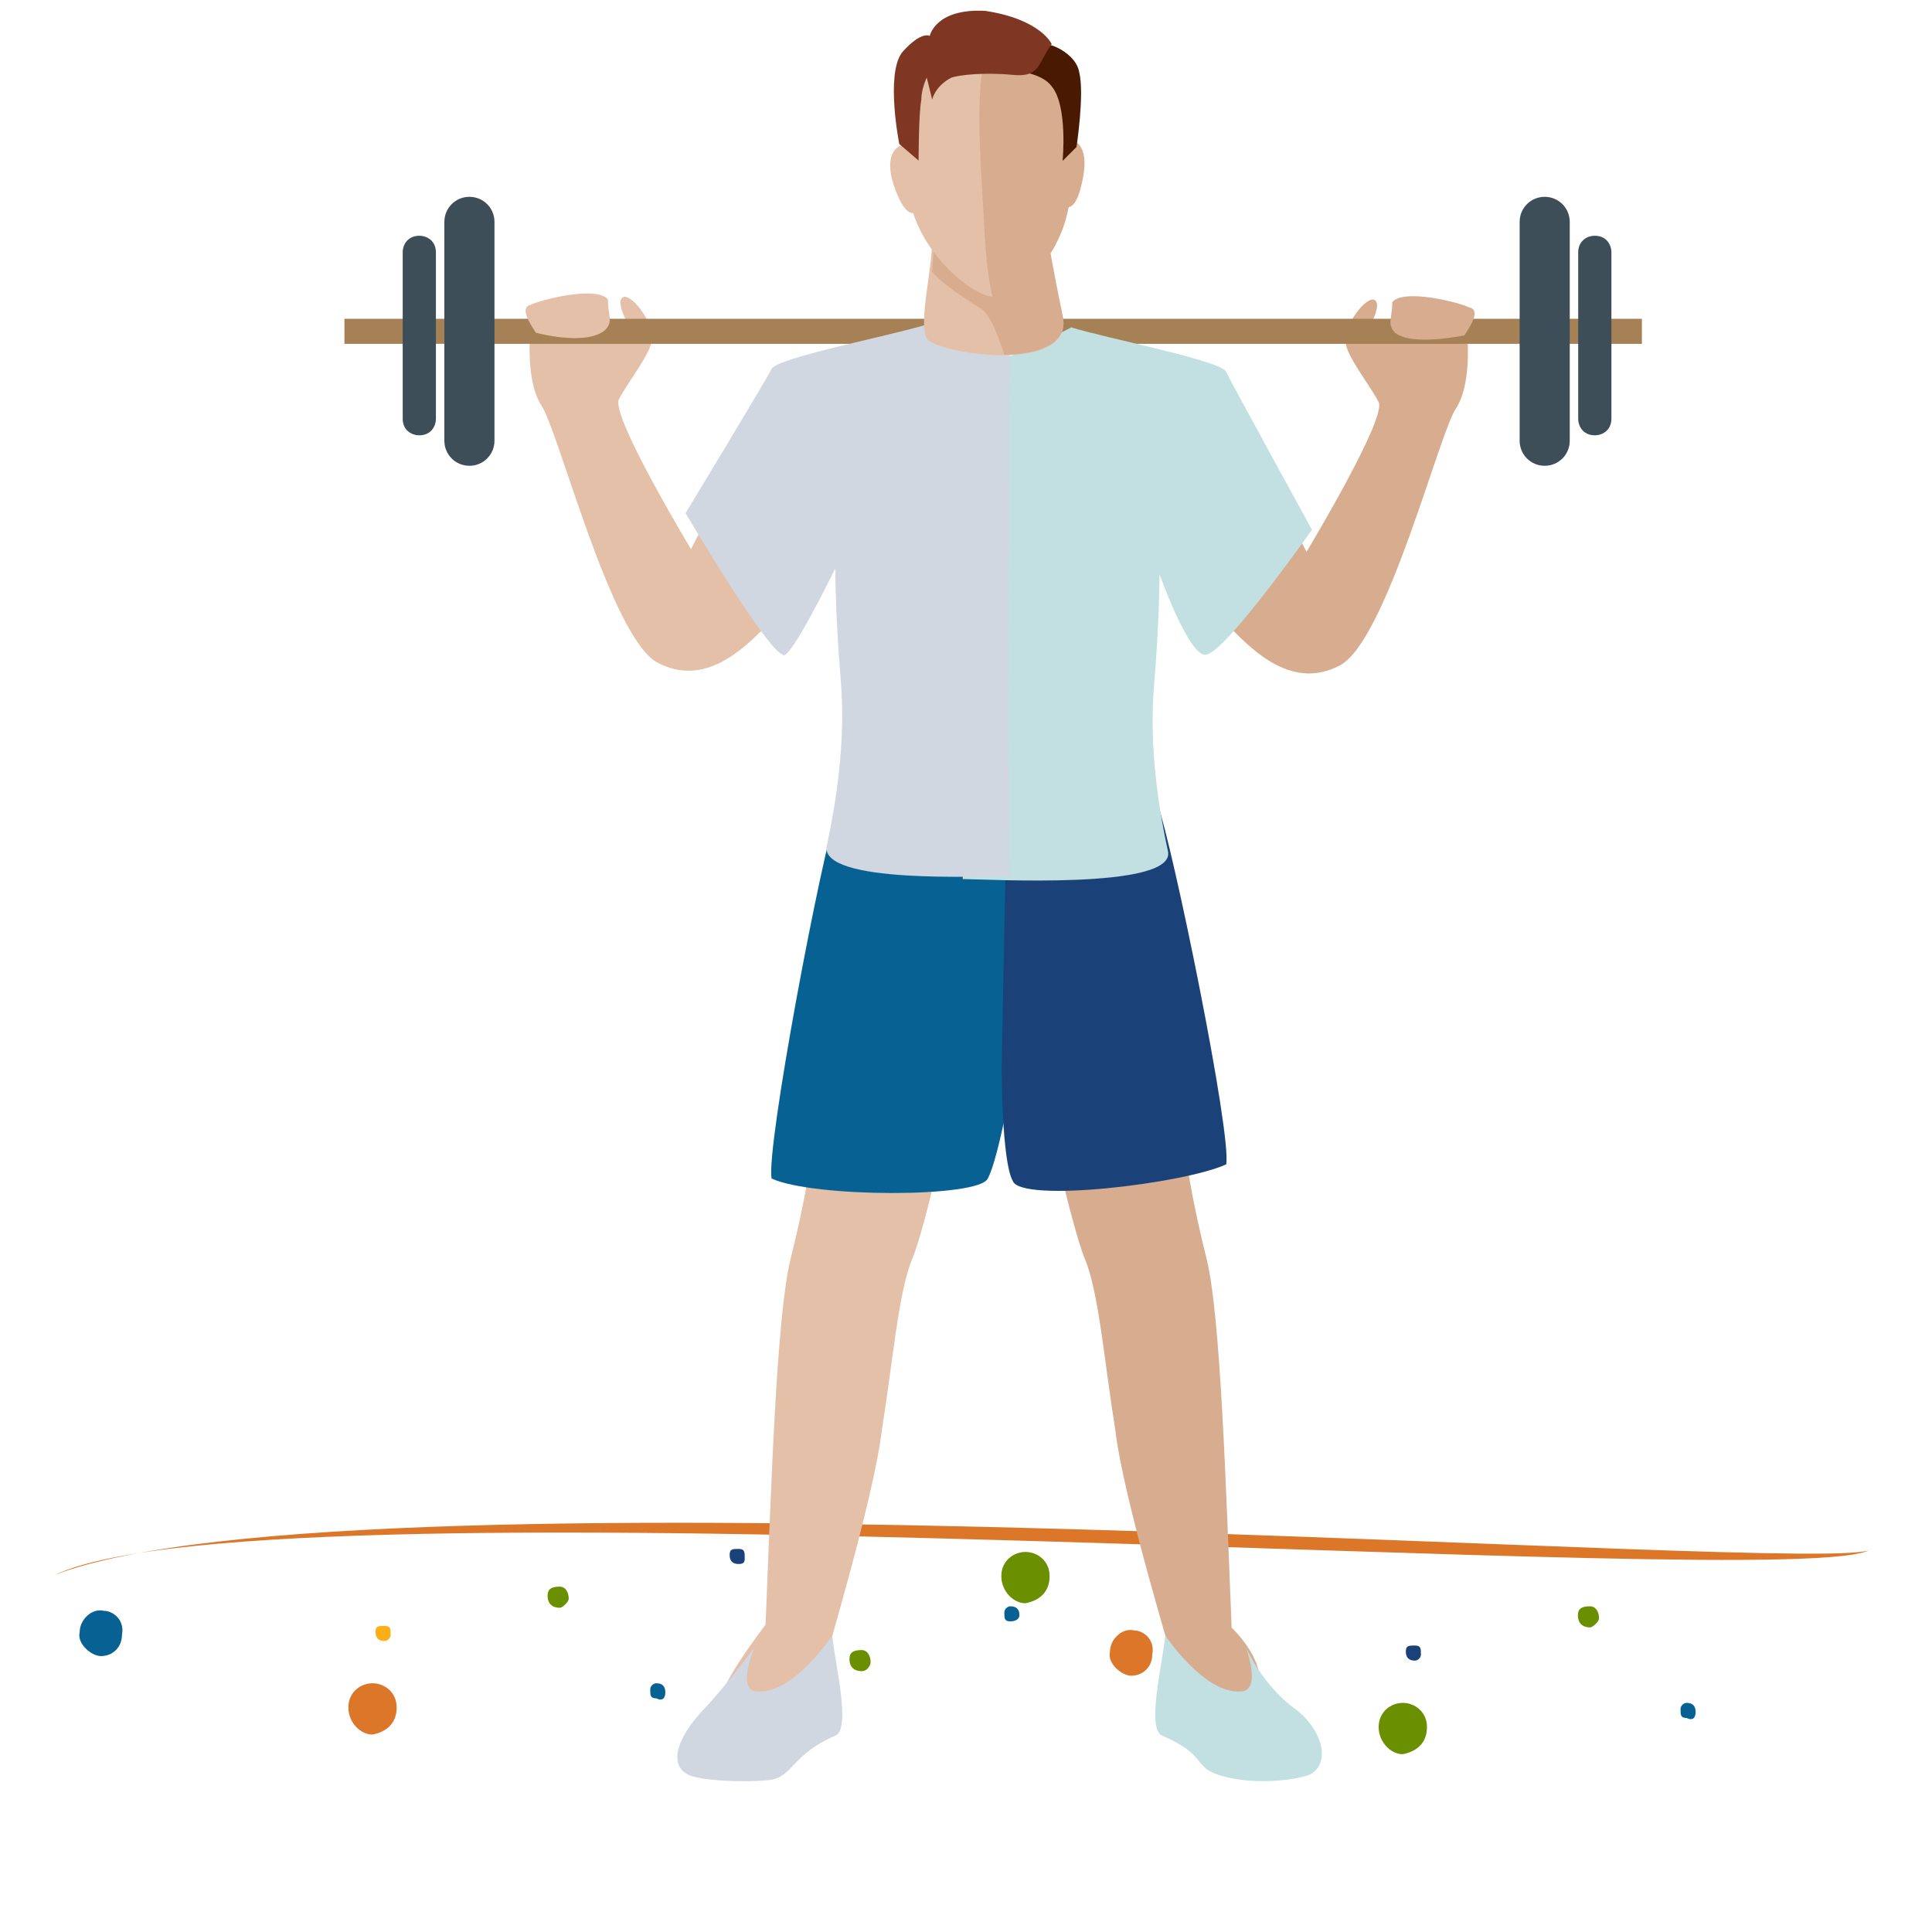 <?xml version="1.0" encoding="UTF-8"?><svg id="T2P3C3" xmlns="http://www.w3.org/2000/svg" viewBox="0 0 64 64"><defs><style>.cls-1{fill:none;}.cls-2{fill:#e5c0a8;}.cls-3{fill:#fbae17;}.cls-4{fill:#7f3724;}.cls-5{fill:#6a8f00;}.cls-6{fill:#c2dfe2;}.cls-7{fill:#d8ad8f;}.cls-8{fill:#a58155;}.cls-9{fill:#d0d7e1;}.cls-10{fill:#dc7629;}.cls-11{fill:#076293;}.cls-12{fill:#1a4278;}.cls-13{fill:#3d4e58;}.cls-14{fill:#491902;}</style></defs><rect class="cls-1" y="0" width="64" height="64"/><g><path class="cls-10" d="M1.82,52.17c7.22-3.41,58.04,.67,60.15-.85-.91,.93-50.16-3-60.15,.85h0Z"/><path class="cls-5" d="M34.77,52.21c0,.5-.3,.8-.8,.9-.4,0-.8-.4-.8-.9s.4-.8,.8-.8,.8,.3,.8,.8Z"/><path class="cls-10" d="M27.67,53.41c0,.4-.3,.7-.7,.7-.3,0-.8-.4-.7-.8,0-.4,.4-.8,.8-.7,.2,0,.6,.4,.6,.8Z"/><path class="cls-5" d="M28.54,55.36c-.2,0-.4-.1-.4-.4,0-.2,.1-.3,.4-.3,.2,0,.3,.2,.3,.4,0,.1-.1,.3-.3,.3Z"/><path class="cls-12" d="M24.47,51.81c-.2,0-.3-.1-.3-.3s.1-.2,.3-.2,.2,.1,.2,.3c0,.1,0,.2-.2,.2Z"/><path class="cls-11" d="M33.47,53.71c-.2,0-.2-.1-.2-.3,0-.1,.1-.2,.2-.2,.2,0,.3,.1,.3,.3,0,.1-.1,.2-.3,.2Z"/><path class="cls-5" d="M47.27,57.21c0,.5-.3,.8-.8,.9-.4,0-.8-.4-.8-.9s.4-.8,.8-.8,.8,.3,.8,.8Z"/><path class="cls-10" d="M38.17,54.81c0,.4-.3,.7-.7,.7-.3,0-.8-.4-.7-.8,0-.4,.4-.8,.8-.7,.3,0,.7,.3,.6,.8Z"/><path class="cls-5" d="M52.67,53.91c-.2,0-.4-.1-.4-.4,0-.2,.1-.3,.4-.3,.2,0,.3,.2,.3,.4,0,.1-.2,.3-.3,.3Z"/><path class="cls-12" d="M46.87,55.01c-.2,0-.3-.1-.3-.3s.1-.2,.3-.2,.2,.1,.2,.3c0,.1-.1,.2-.2,.2Z"/><path class="cls-11" d="M55.87,56.91c-.2,0-.2-.1-.2-.3,0-.1,.1-.2,.2-.2,.2,0,.3,.1,.3,.3s-.1,.3-.3,.2Z"/><path class="cls-10" d="M13.14,56.56c0,.5-.3,.8-.8,.9-.4,0-.8-.4-.8-.9s.4-.8,.8-.8,.8,.3,.8,.8Z"/><path class="cls-11" d="M4.04,54.16c0,.4-.3,.7-.7,.7-.3,0-.8-.4-.7-.8,0-.4,.4-.8,.8-.7,.3,0,.7,.3,.6,.8Z"/><path class="cls-5" d="M18.54,53.26c-.2,0-.4-.1-.4-.4,0-.2,.1-.3,.4-.3,.2,0,.3,.2,.3,.4,0,.1-.2,.3-.3,.3Z"/><path class="cls-3" d="M12.74,54.36c-.2,0-.3-.1-.3-.3s.1-.2,.3-.2,.2,.1,.2,.3c0,.1-.1,.2-.2,.2Z"/><path class="cls-11" d="M21.74,56.26c-.2,0-.2-.1-.2-.3,0-.1,.1-.2,.2-.2,.2,0,.3,.1,.3,.3s-.1,.3-.3,.2Z"/><g id="T2P3C3-2"><g><rect class="cls-1" x="2.5" y="0" width="58.78" height="58.78"/><path class="cls-2" d="M25.46,13.41c-1.01,1.75-2.57,4.78-2.57,4.78,0,0-2.66-4.41-2.39-4.96,.28-.55,1.1-1.56,1.1-2.02,.09-.37-.55-1.38-.92-1.38-.37,.09,.18,1.01,.18,1.01l-3.31,.46s-.09,1.38,.37,2.11c.55,.73,2.3,7.71,3.86,8.54,1.56,.83,2.85-.46,3.58-1.19s3.12-3.95,3.12-4.78c0-.73-3.03-2.57-3.03-2.57Z"/><path class="cls-7" d="M40.71,13.5c1.01,1.75,2.57,4.78,2.57,4.78,0,0,2.66-4.41,2.39-4.96-.28-.55-1.1-1.56-1.1-2.02-.09-.37,.55-1.38,.92-1.38,.37,.09-.18,1.01-.18,1.01l3.31,.46s.09,1.38-.37,2.11c-.55,.73-2.3,7.71-3.86,8.54s-2.85-.46-3.58-1.19c-.73-.73-3.12-3.95-3.12-4.78,.09-.83,3.03-2.57,3.03-2.57Z"/><rect class="cls-8" x="11.41" y="10.56" width="42.98" height=".83"/><path class="cls-2" d="M17.75,11.02c-.18-.28-.55-.83-.18-.92,.37-.18,2.2-.64,2.57-.18,0,.55,.18,.73-.09,1.01-.64,.55-2.3,.09-2.3,.09Z"/><path class="cls-7" d="M48.51,11.11c.18-.28,.55-.83,.18-.92-.37-.18-2.2-.64-2.57-.18,0,.55-.18,.73,.09,1.01,.55,.46,2.3,.09,2.3,.09Z"/><g><path class="cls-2" d="M27.11,36.37c-.18,1.93-.46,3.49-.92,5.33s-.64,7.44-.83,12.12c0,0-1.84,2.39-1.38,2.57,.92,.46,2.94-.28,3.12-.55,.09-.37,1.84-6.15,2.11-8.45,.37-2.3,.55-4.59,1.01-5.69s1.38-5.42,1.38-5.42l-4.5,.09Z"/><path class="cls-9" d="M27.57,54.19c.09,.92,.64,3.12,.09,3.31-1.47,.64-1.38,1.38-2.2,1.47-1.01,.09-2.3,0-2.66-.18-.73-.37-.28-1.38,.64-2.3,.83-.92,1.56-1.93,1.56-1.93,0,0-.64,1.47,.09,1.47,1.19,.09,2.48-1.84,2.48-1.84Z"/><path class="cls-7" d="M39.05,36.37c.18,1.93,.46,3.49,.92,5.33s.64,7.53,.83,12.22c0,0,1.1,1.01,.92,2.02-.09,1.01-2.57,.18-2.66-.18-.09-.37-1.84-6.06-2.11-8.36-.37-2.3-.55-4.59-1.01-5.69s-1.38-5.42-1.38-5.42l4.5,.09Z"/><path class="cls-6" d="M38.6,54.19c-.09,.92-.64,3.12-.09,3.31,1.47,.64,1.01,1.01,1.84,1.29,1.1,.37,2.57,.18,3.03,0,.73-.37,.46-1.56-.64-2.3-1.01-.83-1.47-1.93-1.47-1.93,0,0,.55,1.47-.18,1.47-1.19,.09-2.48-1.84-2.48-1.84Z"/><path class="cls-11" d="M27.76,26.73c-.55,1.56-2.39,11.3-2.2,12.31,1.38,.64,6.89,.64,7.16,0,.37-.64,.92-3.86,.92-3.86l-.09-8.91-5.79,.46Z"/><path class="cls-12" d="M38.32,26.54c.55,1.56,2.48,11.02,2.3,12.03-1.38,.64-6.8,1.29-7.07,.55-.37-.64-.37-3.77-.37-3.77l.18-9.18,4.96,.37Z"/></g><path class="cls-6" d="M35.47,10.84c1.19,.37,4.96,1.1,5.14,1.47,.18,.37,2.85,5.24,2.85,5.24,0,0-2.85,4.04-3.49,4.13-.55,.18-1.56-2.66-1.56-2.66,0,0,0,1.56-.18,3.67s.18,4.22,.46,5.51c.28,1.29-6.06,.92-6.8,.92,.37-5.14,0-16.9,.83-17.08,.83-.18,2.76-1.19,2.76-1.19Z"/><path class="cls-9" d="M30.7,10.75c-1.19,.37-4.96,1.1-5.14,1.47-.18,.37-2.85,4.78-2.85,4.78,0,0,2.66,4.5,3.21,4.68,.18,.37,1.75-2.85,1.75-2.85,0,0,0,1.56,.18,3.67s-.18,4.22-.46,5.51,5.24,1.01,6.06,1.01c-.09-4.5,0-17.27,0-17.27-.92-.18-2.76-1.01-2.76-1.01Z"/><g><path class="cls-2" d="M30.88,7.9c0,1.1-.46,2.76-.18,3.31,.28,.46,4.13,1.1,4.5-.28,.09-.46,0,0-.55-3.31,0-.46-3.77,.28-3.77,.28Z"/><path class="cls-7" d="M35.2,10.93c.09-.46,0-.18-.55-3.4-.09-.46-3.77,.55-3.77,.55,.09,.28,0,.64,0,.92,.37,.46,1.29,1.01,1.56,1.19,.37,.18,.64,1.01,.83,1.56,.73,0,1.75-.18,1.93-.83Z"/><g><path class="cls-2" d="M35.47,5.79c.09,2.3-1.65,3.95-2.57,4.04-.64,0-2.76-1.56-2.85-3.86s-.92-4.32,2.39-4.59c3.21-.18,2.94,2.11,3.03,4.41Z"/><path class="cls-2" d="M30.05,4.78c-.37,0-.83,.37-.37,1.56,.46,1.19,.83,.55,.83,.55l-.46-2.11Z"/></g><g><path class="cls-7" d="M35.47,5.88c-.09-2.3,.18-4.5-2.76-4.41-.37,1.38-.28,2.94-.18,4.78,.09,1.29,.09,2.57,.37,3.67,1.01-.18,2.66-1.75,2.57-4.04Z"/><path class="cls-7" d="M35.29,4.59c.37,0,.83,.28,.55,1.47-.28,1.29-.73,.64-.73,.64l.18-2.11Z"/></g><path class="cls-14" d="M34.65,1.47c.28,0,1.01,.37,1.1,.92,.18,.73-.09,2.48-.09,2.48l-.46,.46s.18-1.84-.37-2.48c-.28-.37-.92-.46-.92-.46l.73-.92Z"/><path class="cls-4" d="M34.83,1.47c-.46,.64-.37,1.1-1.29,1.01-.92-.09-1.75,0-2.02,.09-.55,.28-.64,.73-.64,.73l-.18-.73s-.18,.37-.18,.73c-.09,.46-.09,2.02-.09,2.02l-.64-.55s-.46-2.3,.09-3.03c.64-.73,.92-.55,.92-.55,0,0,.18-.92,1.84-.83,1.84,.28,2.2,1.1,2.2,1.1Z"/></g><path class="cls-13" d="M52,14.6c0,.46-.37,.83-.83,.83h0c-.46,0-.83-.37-.83-.83V7.35c0-.46,.37-.83,.83-.83h0c.46,0,.83,.37,.83,.83v7.26Z"/><path class="cls-13" d="M53.38,13.87c0,.37-.28,.55-.55,.55h0c-.37,0-.55-.28-.55-.55v-5.51c0-.37,.28-.55,.55-.55h0c.37,0,.55,.28,.55,.55v5.51Z"/><path class="cls-13" d="M14.72,14.6c0,.46,.37,.83,.83,.83h0c.46,0,.83-.37,.83-.83V7.35c0-.46-.37-.83-.83-.83h0c-.46,0-.83,.37-.83,.83v7.26Z"/><path class="cls-13" d="M13.34,13.87c0,.37,.28,.55,.55,.55h0c.37,0,.55-.28,.55-.55v-5.51c0-.37-.28-.55-.55-.55h0c-.37,0-.55,.28-.55,.55v5.51Z"/></g></g></g></svg>